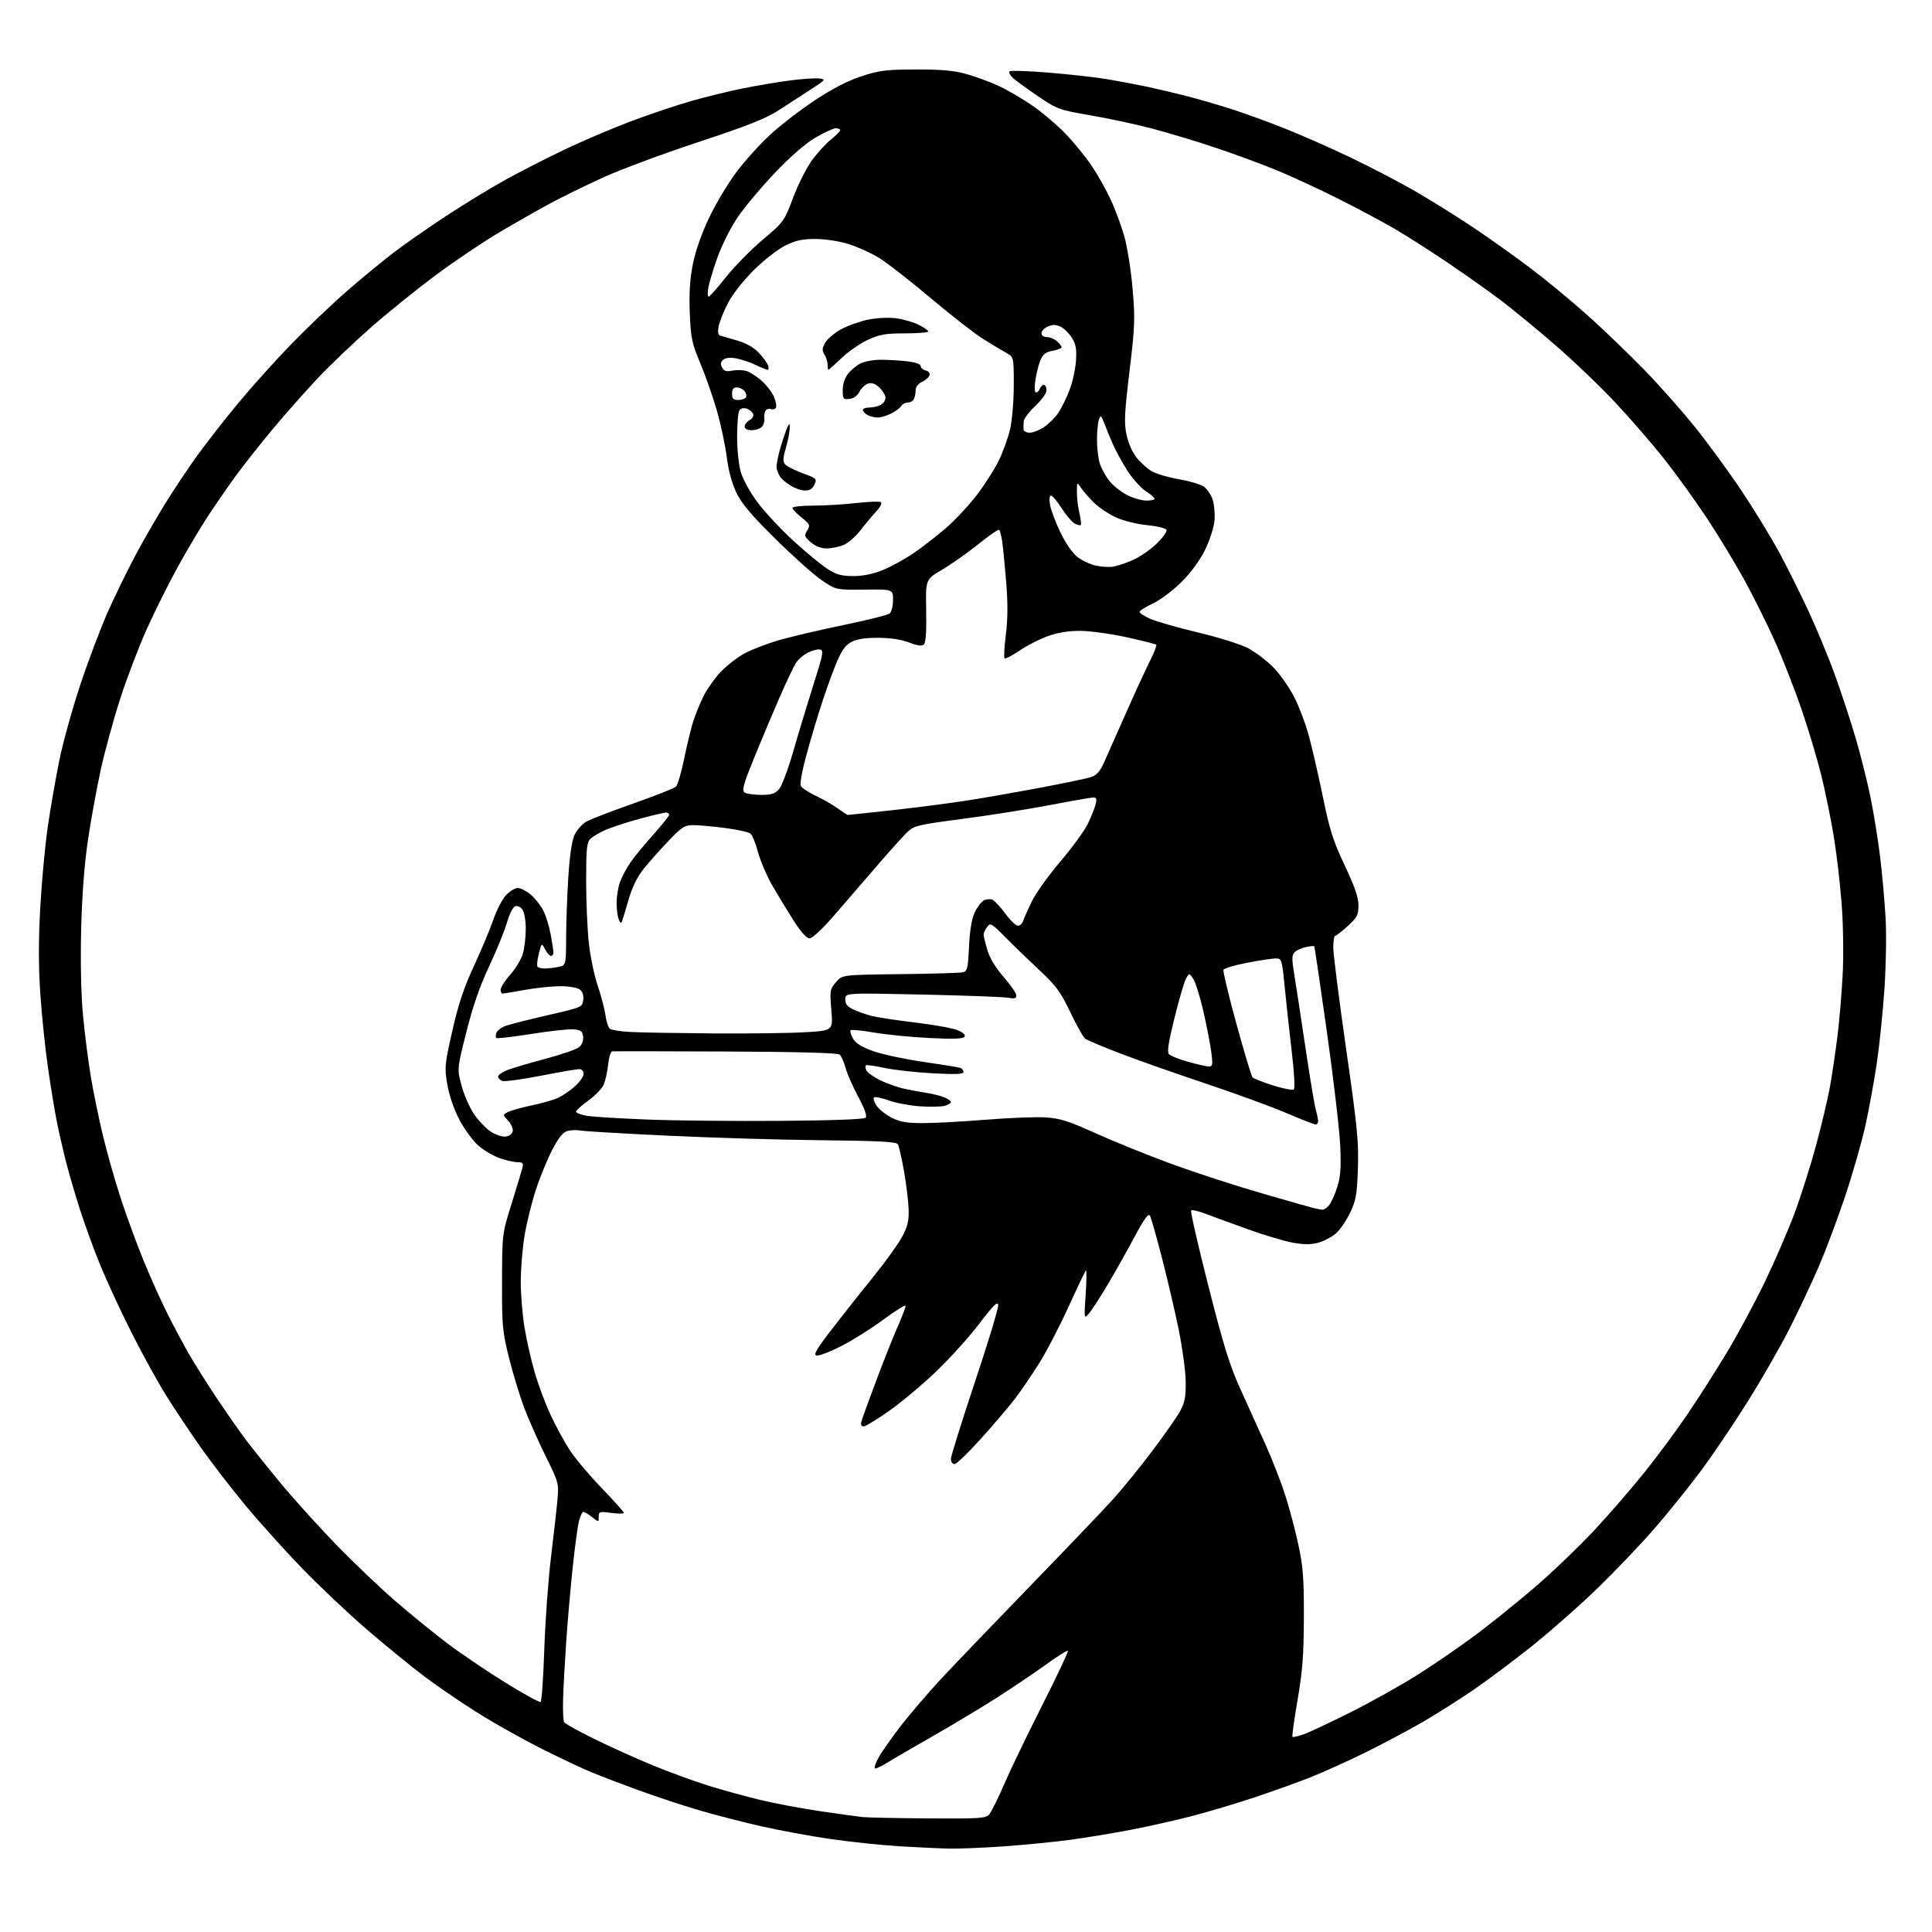 <?xml version="1.0" encoding="UTF-8" standalone="no"?>
<svg 
  version="1.1" 
  xmlns="http://www.w3.org/2000/svg" 
  xmlns:xlink="http://www.w3.org/1999/xlink" 
  xmlns:svg="http://www.w3.org/2000/svg"
  xmlns:rdf="http://www.w3.org/1999/02/22-rdf-syntax-ns#"
  xmlns:cc="http://creativecommons.org/ns#"
  xmlns:dc="http://purl.org/dc/elements/1.1/"
  viewBox="0 0 768 768"
  width="768"
  height="768"
>
<style>svg {background-color: white; }</style>"
<path stroke="none" fill="black" fill-rule="evenodd" d="M377.31,734.85C373.57,734.77 364.65,734.35 357.50,733.92C350.35,733.48 337.98,732.18 330.00,731.02C322.02,729.86 309.58,727.56 302.35,725.92C295.12,724.27 284.00,721.39 277.64,719.52C271.28,717.65 260.55,714.10 253.79,711.63C247.03,709.16 238.62,705.95 235.09,704.49C231.56,703.04 222.79,698.90 215.60,695.30C208.41,691.70 197.20,685.43 190.68,681.38C184.17,677.33 174.49,670.76 169.17,666.77C163.85,662.78 153.43,654.29 146.00,647.90C138.57,641.51 126.90,630.49 120.06,623.41C113.22,616.33 103.05,605.03 97.47,598.30C91.88,591.56 83.90,581.21 79.74,575.28C75.58,569.35 69.45,560.16 66.11,554.84C62.78,549.53 56.47,538.06 52.09,529.34C47.72,520.63 42.13,508.55 39.68,502.50C37.22,496.45 33.62,486.55 31.69,480.50C29.75,474.45 27.25,465.90 26.15,461.50C25.04,457.10 23.45,450.12 22.62,446.00C21.78,441.88 20.19,432.20 19.08,424.50C17.96,416.80 16.58,403.44 16.01,394.80C15.28,383.85 15.29,373.44 16.03,360.30C16.62,349.96 17.96,335.65 19.01,328.50C20.06,321.35 22.09,309.65 23.53,302.50C24.97,295.35 28.78,281.62 31.99,272.00C35.20,262.38 40.14,249.32 42.97,243.00C45.80,236.68 50.63,226.78 53.70,221.00C56.78,215.22 62.17,205.85 65.68,200.17C69.19,194.49 75.06,185.71 78.72,180.67C82.38,175.63 89.66,166.32 94.90,160.00C100.13,153.68 109.61,143.15 115.96,136.62C122.31,130.09 132.31,120.56 138.20,115.45C144.08,110.35 152.42,103.49 156.72,100.22C161.02,96.94 170.38,90.43 177.52,85.74C184.66,81.05 195.22,74.60 201.00,71.42C206.78,68.24 217.35,62.84 224.50,59.42C231.65,56.01 243.57,50.93 251.00,48.14C258.43,45.35 269.23,41.73 275.00,40.09C280.77,38.45 290.00,36.20 295.50,35.10C301.00,34.00 309.38,32.59 314.13,31.97C318.88,31.35 324.05,31.00 325.63,31.19C328.39,31.51 328.27,31.67 322.50,35.42C319.20,37.57 313.45,41.29 309.73,43.71C304.42,47.15 297.50,49.90 277.61,56.47C263.67,61.08 246.69,67.39 239.88,70.49C233.07,73.60 223.68,78.19 219.00,80.70C214.32,83.21 205.12,88.44 198.55,92.32C191.97,96.20 180.42,104.00 172.87,109.63C165.32,115.27 153.82,124.56 147.32,130.28C140.82,135.99 131.54,144.84 126.70,149.94C121.86,155.04 113.72,164.22 108.60,170.35C103.49,176.48 96.85,184.88 93.84,189.00C90.84,193.12 85.86,200.32 82.78,205.00C79.70,209.68 74.21,218.90 70.59,225.50C66.97,232.10 61.48,243.11 58.39,249.97C55.30,256.82 50.57,269.19 47.88,277.46C45.20,285.72 41.67,298.56 40.05,305.99C38.43,313.42 36.13,326.02 34.95,334.00C33.55,343.39 32.61,355.77 32.27,369.13C31.94,381.79 32.21,394.93 32.95,403.13C33.62,410.49 35.04,421.68 36.10,428.00C37.16,434.32 39.36,444.99 40.98,451.69C42.61,458.40 45.77,469.53 48.02,476.43C50.26,483.33 54.36,494.49 57.13,501.24C59.90,507.98 64.20,517.55 66.70,522.50C69.19,527.45 73.04,534.65 75.26,538.50C77.47,542.35 82.45,550.23 86.31,556.00C90.18,561.77 95.37,569.20 97.85,572.50C100.33,575.80 106.66,583.67 111.91,590.00C117.16,596.33 127.10,607.30 133.98,614.38C140.87,621.46 151.45,631.53 157.50,636.74C163.55,641.96 172.78,649.45 178.00,653.39C183.23,657.34 193.49,664.27 200.81,668.81C208.12,673.34 214.47,676.83 214.90,676.56C215.33,676.30 215.99,666.91 216.36,655.71C216.73,644.51 217.94,627.95 219.04,618.92C220.14,609.89 221.30,599.58 221.61,596.00C222.16,589.69 222.02,589.19 216.98,579.00C214.12,573.23 210.32,564.67 208.53,560.00C206.74,555.33 203.98,546.33 202.40,540.00C199.72,529.29 199.53,527.19 199.57,509.50C199.62,490.50 199.62,490.50 203.36,478.50C205.41,471.90 207.35,465.49 207.66,464.25C208.14,462.38 207.83,462.00 205.79,462.00C204.45,462.00 201.30,461.30 198.79,460.45C196.29,459.59 192.45,457.36 190.27,455.50C188.09,453.63 184.67,448.99 182.67,445.20C180.45,440.97 178.57,435.52 177.82,431.13C176.65,424.34 176.75,423.24 179.81,409.77C182.20,399.19 184.39,392.63 188.38,384.04C191.32,377.69 194.80,369.40 196.10,365.60C197.41,361.81 199.67,357.42 201.14,355.85C202.60,354.28 204.71,353.00 205.82,353.00C206.94,353.00 209.25,354.18 210.97,355.63C212.68,357.07 214.93,359.90 215.95,361.91C216.98,363.92 218.31,368.22 218.91,371.47C219.51,374.71 220.00,377.96 220.00,378.68C220.00,379.41 219.56,380.00 219.03,380.00C218.50,380.00 217.44,378.82 216.69,377.37C215.31,374.74 215.31,374.74 214.21,379.06C213.61,381.44 213.34,383.74 213.62,384.19C213.89,384.64 215.16,385.00 216.43,385.00C217.71,385.00 220.16,384.72 221.87,384.38C225.00,383.75 225.00,383.75 225.04,372.62C225.07,366.51 225.47,355.60 225.93,348.38C226.48,339.92 227.36,334.05 228.41,331.84C229.30,329.95 231.35,327.63 232.96,326.68C234.56,325.73 243.00,322.47 251.69,319.43C260.39,316.38 268.05,313.35 268.72,312.69C269.40,312.03 270.87,306.99 271.99,301.49C273.11,296.00 274.76,289.25 275.65,286.50C276.55,283.75 278.37,279.32 279.70,276.66C281.03,274.00 283.95,269.84 286.19,267.41C288.42,264.99 292.56,261.68 295.38,260.07C298.20,258.45 304.54,255.97 309.46,254.54C314.39,253.11 326.05,250.37 335.38,248.45C344.71,246.53 352.95,244.46 353.67,243.86C354.40,243.25 355.00,240.84 355.00,238.50C355.00,234.25 355.00,234.25 343.64,234.38C332.28,234.50 332.28,234.50 326.48,230.52C323.30,228.33 315.00,220.91 308.05,214.02C298.53,204.60 294.72,200.07 292.66,195.73C290.95,192.13 289.54,186.87 288.90,181.73C288.34,177.20 286.61,169.00 285.04,163.50C283.48,158.00 280.50,149.45 278.42,144.50C275.00,136.35 274.61,134.46 274.20,124.40C273.89,116.44 274.24,110.91 275.44,104.90C276.49,99.67 278.93,92.73 281.91,86.50C284.54,81.00 289.38,72.90 292.66,68.50C295.95,64.10 301.98,57.41 306.07,53.63C310.16,49.84 318.19,43.65 323.92,39.87C330.84,35.29 337.05,32.09 342.42,30.32C349.52,27.99 352.14,27.66 364.00,27.62C373.99,27.59 379.18,28.05 383.94,29.37C387.49,30.35 393.22,32.44 396.68,34.01C400.14,35.58 406.30,39.16 410.37,41.98C414.44,44.79 420.44,49.88 423.70,53.30C426.96,56.71 431.57,62.37 433.94,65.88C436.31,69.39 439.74,75.49 441.57,79.45C443.40,83.40 445.83,89.98 446.97,94.07C448.12,98.16 449.58,107.43 450.21,114.67C451.26,126.69 451.15,129.59 449.00,147.53C446.99,164.22 446.81,168.06 447.81,172.81C448.50,176.13 450.14,179.85 451.85,181.95C453.42,183.90 456.12,186.32 457.83,187.33C459.55,188.34 464.34,189.75 468.48,190.47C472.62,191.18 477.09,192.48 478.41,193.35C479.74,194.22 481.36,196.57 482.03,198.58C482.69,200.59 483.02,204.42 482.77,207.09C482.51,209.77 480.82,214.96 479.01,218.64C476.95,222.81 473.42,227.61 469.60,231.41C466.18,234.82 461.17,238.57 458.24,239.92C455.36,241.25 453.00,242.74 453.00,243.23C453.00,243.71 454.94,244.97 457.30,246.02C459.67,247.06 468.28,249.52 476.43,251.47C484.80,253.47 493.46,256.21 496.32,257.76C499.10,259.27 503.45,262.57 505.98,265.09C508.51,267.61 512.25,272.85 514.28,276.72C516.32,280.59 519.10,287.98 520.46,293.13C521.83,298.28 524.33,309.25 526.02,317.50C528.57,329.95 530.02,334.46 534.55,344.02C538.55,352.47 540.00,356.69 540.00,359.88C540.00,363.72 539.50,364.69 535.75,368.12C533.41,370.25 531.16,372.00 530.75,372.00C530.34,372.00 530.00,374.10 530.00,376.68C530.00,379.25 532.30,397.36 535.10,416.93C539.57,448.06 540.15,454.00 539.78,464.50C539.42,475.02 539.03,477.20 536.63,482.20C535.13,485.34 532.55,489.04 530.90,490.43C529.26,491.81 526.12,493.43 523.94,494.02C521.10,494.78 518.24,494.77 513.83,493.97C510.45,493.36 502.24,490.89 495.59,488.49C488.94,486.09 481.39,483.33 478.81,482.34C476.22,481.36 473.83,480.84 473.49,481.18C473.15,481.52 476.24,495.05 480.36,511.25C486.38,534.92 488.87,542.94 493.04,552.10C495.90,558.37 500.41,568.34 503.07,574.25C505.73,580.16 509.26,589.22 510.91,594.37C512.56,599.52 514.91,608.41 516.14,614.12C518.00,622.81 518.35,627.51 518.31,643.00C518.26,657.91 517.78,664.27 515.80,675.76C514.45,683.60 513.54,690.20 513.77,690.43C513.99,690.66 515.98,690.21 518.18,689.44C520.38,688.66 528.85,684.68 537.01,680.59C545.17,676.50 557.22,669.75 563.79,665.59C570.35,661.44 580.70,654.31 586.78,649.77C592.86,645.22 603.42,636.70 610.25,630.84C617.07,624.98 627.57,614.92 633.58,608.49C639.58,602.05 648.69,591.55 653.82,585.14C658.95,578.74 666.64,568.33 670.93,562.00C675.21,555.67 682.24,544.65 686.54,537.50C690.84,530.35 697.61,517.75 701.59,509.50C705.56,501.25 710.87,488.96 713.39,482.20C715.91,475.43 719.76,463.28 721.94,455.20C724.13,447.11 726.60,436.68 727.44,432.00C728.28,427.32 729.61,418.32 730.41,412.00C731.20,405.68 732.14,394.43 732.51,387.00C732.89,379.32 732.70,367.25 732.06,359.00C731.44,351.02 730.03,338.98 728.91,332.24C727.80,325.50 725.59,314.70 724.00,308.24C722.41,301.78 718.88,289.98 716.15,282.00C713.42,274.02 708.69,261.94 705.65,255.14C702.61,248.34 697.13,237.33 693.48,230.67C689.84,224.02 683.11,212.91 678.52,205.98C673.94,199.05 666.30,188.46 661.54,182.44C656.78,176.42 647.98,166.27 641.98,159.87C635.98,153.47 625.10,143.09 617.79,136.78C610.48,130.48 600.90,122.61 596.50,119.29C592.10,115.97 582.88,109.43 576.00,104.77C569.12,100.11 559.51,93.95 554.62,91.09C549.74,88.23 539.44,82.73 531.73,78.87C524.03,75.01 512.95,69.89 507.11,67.51C501.27,65.12 490.43,61.14 483.00,58.65C475.57,56.17 464.32,52.78 458.00,51.11C451.68,49.45 440.67,47.08 433.53,45.86C420.97,43.69 420.32,43.46 412.53,38.19C408.12,35.20 403.63,31.92 402.56,30.91C401.49,29.89 400.93,28.74 401.31,28.36C401.69,27.97 408.64,28.20 416.75,28.86C424.86,29.52 435.32,30.69 440.00,31.46C444.68,32.24 451.84,33.59 455.92,34.46C460.00,35.33 466.97,36.97 471.42,38.11C475.86,39.24 483.77,41.53 489.00,43.19C494.23,44.85 504.05,48.42 510.84,51.12C517.63,53.82 529.55,59.09 537.34,62.83C545.13,66.57 556.45,72.49 562.50,75.98C568.55,79.47 578.90,85.92 585.50,90.33C592.10,94.73 602.67,102.26 609.00,107.07C615.33,111.88 625.45,120.27 631.50,125.72C637.55,131.17 647.31,140.55 653.20,146.56C659.08,152.58 668.25,162.90 673.57,169.50C678.90,176.10 687.44,187.80 692.56,195.50C697.68,203.20 704.40,214.22 707.50,220.00C710.60,225.78 715.77,236.17 718.99,243.10C722.21,250.03 726.87,261.31 729.36,268.16C731.84,275.01 735.50,286.11 737.49,292.83C739.48,299.55 742.19,310.32 743.52,316.77C744.85,323.22 746.61,334.12 747.42,341.00C748.24,347.88 749.20,358.68 749.56,365.00C749.92,371.32 749.71,383.93 749.10,393.00C748.49,402.07 747.13,415.36 746.08,422.53C745.02,429.70 742.96,440.95 741.50,447.53C740.04,454.11 736.39,466.82 733.39,475.78C730.39,484.73 725.65,497.33 722.86,503.78C720.06,510.22 714.88,521.22 711.34,528.20C707.80,535.19 700.31,548.24 694.70,557.20C689.09,566.17 680.63,578.67 675.90,585.00C671.17,591.33 663.02,601.45 657.78,607.50C652.54,613.55 642.46,624.13 635.38,631.02C628.30,637.91 616.42,648.39 609.00,654.32C601.58,660.25 591.00,668.16 585.50,671.90C580.00,675.64 571.23,681.20 566.00,684.26C560.77,687.31 550.65,692.72 543.50,696.27C536.35,699.82 526.23,704.41 521.00,706.48C515.77,708.54 505.65,712.17 498.50,714.55C491.35,716.93 480.32,720.22 474.00,721.87C467.68,723.52 456.65,726.00 449.50,727.38C442.35,728.75 431.32,730.57 425.00,731.41C418.68,732.24 406.89,733.40 398.81,733.97C390.73,734.53 381.06,734.93 377.31,734.85zM369.10,722.84C389.49,722.98 391.84,722.83 393.22,721.25C394.06,720.29 396.69,715.00 399.06,709.50C401.44,704.00 408.25,689.86 414.19,678.08C420.14,666.31 424.79,656.46 424.53,656.20C424.27,655.94 420.33,658.41 415.78,661.70C411.23,664.99 402.55,670.84 396.50,674.71C390.45,678.58 378.98,685.47 371.00,690.03C363.02,694.59 354.82,699.37 352.77,700.66C350.72,701.95 348.54,703.00 347.93,703.00C347.33,703.00 347.94,701.01 349.30,698.57C350.66,696.14 354.77,690.32 358.42,685.64C362.07,680.97 368.94,672.95 373.69,667.82C378.44,662.69 394.33,646.12 408.99,631.00C423.66,615.88 438.70,600.12 442.43,596.00C446.15,591.88 453.20,583.21 458.09,576.73C462.97,570.26 467.99,563.06 469.22,560.73C471.03,557.33 471.44,555.03 471.33,549.00C471.26,544.88 470.00,535.65 468.54,528.50C467.08,521.35 464.10,508.58 461.92,500.13C459.75,491.67 457.59,484.09 457.13,483.27C456.52,482.17 454.89,484.40 451.02,491.64C448.11,497.06 443.34,505.55 440.41,510.50C437.47,515.45 434.13,520.62 432.99,522.00C430.91,524.50 430.91,524.50 431.57,514.50C431.94,509.00 431.98,504.75 431.66,505.04C431.34,505.34 428.22,511.87 424.72,519.54C421.23,527.22 415.97,537.33 413.03,542.00C410.10,546.67 405.79,552.99 403.45,556.04C401.12,559.09 395.08,566.18 390.04,571.79C385.00,577.41 380.23,582.00 379.44,582.00C378.65,582.00 378.00,581.09 378.00,579.97C378.00,578.86 382.30,565.08 387.55,549.36C392.81,533.64 396.97,519.86 396.80,518.74C396.57,517.17 394.81,518.91 389.26,526.22C385.27,531.46 377.60,539.96 372.21,545.12C366.82,550.28 358.43,557.31 353.58,560.75C348.72,564.19 344.10,567.00 343.30,567.00C342.28,567.00 342.06,566.35 342.52,564.75C342.89,563.51 345.46,556.42 348.24,549.00C351.01,541.58 354.80,532.05 356.64,527.84C358.49,523.62 360.00,519.69 360.00,519.10C360.00,518.50 356.06,520.94 351.25,524.50C346.44,528.07 338.86,532.83 334.41,535.09C329.96,537.36 325.53,539.05 324.58,538.85C323.20,538.58 324.64,536.17 331.36,527.50C336.05,521.45 343.45,512.10 347.80,506.72C352.15,501.34 356.98,494.62 358.53,491.77C360.74,487.71 361.32,485.40 361.21,481.05C361.14,478.00 360.33,471.15 359.40,465.84C358.48,460.52 357.36,455.59 356.92,454.87C356.29,453.86 349.55,453.50 326.81,453.27C310.69,453.11 283.10,452.29 265.50,451.45C247.90,450.62 232.32,449.70 230.88,449.42C229.44,449.13 227.11,449.19 225.71,449.54C223.84,450.01 222.20,451.99 219.59,456.96C217.63,460.69 214.66,467.92 212.99,473.03C211.32,478.13 209.30,486.40 208.48,491.40C207.67,496.41 207.01,504.55 207.01,509.50C207.01,514.45 207.67,522.56 208.47,527.53C209.28,532.50 211.11,540.59 212.54,545.52C213.96,550.45 216.86,558.18 218.97,562.69C221.09,567.19 224.54,573.50 226.64,576.69C228.75,579.89 234.42,586.59 239.24,591.60C244.06,596.60 248.00,601.01 248.00,601.38C248.00,601.76 245.75,601.77 243.00,601.41C238.31,600.78 238.00,600.88 238.00,602.94C238.00,605.15 238.00,605.15 235.37,603.07C233.92,601.93 232.36,601.00 231.90,601.00C231.45,601.00 230.65,602.69 230.13,604.75C229.61,606.81 228.47,615.25 227.61,623.50C226.74,631.75 225.59,645.02 225.05,653.00C224.51,660.98 223.96,671.10 223.83,675.51C223.70,679.92 223.89,684.01 224.26,684.61C224.63,685.21 230.06,688.23 236.33,691.31C242.59,694.39 253.07,699.11 259.62,701.80C266.17,704.49 276.04,708.10 281.56,709.82C287.08,711.53 296.29,714.07 302.03,715.46C307.76,716.85 318.54,718.88 325.98,719.97C333.41,721.06 341.07,722.12 343.00,722.32C344.93,722.52 356.67,722.75 369.10,722.84zM525.60,480.88C526.20,480.95 527.38,480.21 528.22,479.25C529.06,478.29 530.53,475.08 531.49,472.13C532.88,467.86 533.15,464.47 532.77,455.63C532.51,449.51 530.14,429.20 527.51,410.50C524.88,391.80 522.59,376.34 522.43,376.15C522.27,375.97 520.76,376.11 519.06,376.49C517.37,376.86 515.37,377.78 514.62,378.52C513.47,379.67 513.47,381.19 514.62,388.19C515.36,392.76 517.34,405.73 519.02,417.00C520.69,428.27 522.49,439.07 523.02,441.00C523.55,442.93 523.99,445.06 523.99,445.75C524.00,446.44 523.55,447.00 522.99,447.00C522.44,447.00 517.15,444.93 511.24,442.41C505.33,439.88 491.05,434.66 479.50,430.80C467.95,426.95 452.67,421.57 445.55,418.85C438.43,416.14 432.00,413.42 431.27,412.81C430.54,412.21 427.91,407.47 425.42,402.28C421.56,394.23 419.77,391.80 413.20,385.68C408.97,381.73 402.86,375.82 399.63,372.55C394.10,366.95 393.68,366.72 392.38,368.49C391.62,369.53 391.00,370.89 391.00,371.51C391.00,372.13 391.67,374.89 392.49,377.65C393.44,380.86 395.78,384.72 398.99,388.39C401.74,391.54 404.00,394.82 404.00,395.68C404.00,396.90 403.31,397.11 400.95,396.64C399.28,396.31 383.98,395.73 366.95,395.36C336.00,394.68 336.00,394.68 336.00,397.23C336.00,399.12 336.83,400.16 339.25,401.30C341.04,402.13 344.30,403.28 346.50,403.85C348.70,404.41 356.52,405.60 363.88,406.48C371.24,407.36 378.81,408.73 380.70,409.52C382.87,410.43 383.88,411.39 383.42,412.12C382.90,412.97 379.07,413.11 369.33,412.62C361.98,412.25 352.08,411.27 347.34,410.44C342.60,409.62 338.46,409.21 338.14,409.53C337.82,409.85 338.23,411.33 339.06,412.81C340.14,414.72 342.44,416.17 347.04,417.82C350.59,419.10 359.57,421.02 367.00,422.10C374.43,423.17 381.06,424.25 381.75,424.50C382.44,424.74 383.00,425.47 383.00,426.12C383.00,427.01 379.90,427.14 370.75,426.65C364.01,426.29 355.38,425.33 351.57,424.51C347.76,423.70 344.44,423.23 344.20,423.47C343.95,423.71 344.01,424.59 344.33,425.42C344.65,426.24 347.06,428.00 349.70,429.32C352.34,430.64 356.75,432.21 359.50,432.80C362.25,433.39 366.30,434.15 368.50,434.48C370.70,434.81 373.74,435.57 375.25,436.16C376.76,436.76 378.00,437.63 378.00,438.10C378.00,438.58 376.84,439.25 375.43,439.61C374.01,439.96 369.62,440.04 365.68,439.78C361.73,439.51 356.16,438.46 353.30,437.43C350.44,436.41 347.79,435.87 347.41,436.25C347.04,436.63 347.47,438.07 348.38,439.46C349.29,440.84 351.94,442.97 354.26,444.20C357.59,445.94 360.22,446.43 366.50,446.46C370.90,446.48 382.17,445.88 391.55,445.13C400.92,444.37 411.72,443.94 415.55,444.18C421.39,444.54 424.65,445.57 436.00,450.69C443.43,454.03 456.93,459.48 466.01,462.80C475.08,466.11 491.06,471.31 501.51,474.34C511.95,477.37 521.40,480.05 522.50,480.31C523.60,480.56 524.99,480.82 525.60,480.88zM200.96,451.80C202.47,451.62 203.62,450.76 203.83,449.66C204.02,448.65 203.20,446.78 202.00,445.50C199.82,443.18 199.82,443.17 201.84,442.09C202.96,441.49 207.05,440.33 210.93,439.51C214.82,438.70 219.49,437.40 221.32,436.64C223.15,435.88 226.30,433.80 228.32,432.02C230.35,430.25 232.00,427.94 232.00,426.90C232.00,425.76 231.30,424.99 230.25,424.99C229.29,424.98 222.37,426.18 214.88,427.64C207.39,429.11 200.52,430.03 199.63,429.69C198.73,429.34 198.00,428.58 198.00,427.98C198.00,427.39 199.50,426.27 201.32,425.51C203.15,424.75 210.01,422.70 216.57,420.96C223.13,419.22 229.31,417.08 230.30,416.20C231.36,415.26 231.97,413.56 231.80,412.05C231.55,409.95 230.90,409.44 228.10,409.18C226.24,409.00 218.66,409.82 211.26,411.00C203.87,412.18 197.58,412.91 197.29,412.62C196.99,412.33 197.02,411.39 197.35,410.53C197.68,409.67 199.20,408.49 200.72,407.89C202.25,407.30 209.80,405.38 217.50,403.61C231.35,400.45 231.50,400.38 231.84,397.50C232.06,395.58 231.57,394.16 230.39,393.30C229.38,392.56 226.00,392.02 222.56,392.03C219.23,392.05 212.90,392.72 208.50,393.52C204.10,394.31 200.16,394.97 199.75,394.98C199.34,394.99 199.00,394.28 199.00,393.40C199.00,392.53 200.72,389.85 202.82,387.46C204.93,385.07 207.18,381.35 207.82,379.19C208.47,377.03 209.00,372.59 209.00,369.33C209.00,365.90 208.43,362.60 207.64,361.53C206.86,360.45 205.64,359.93 204.73,360.27C203.88,360.60 202.44,363.49 201.53,366.68C200.63,369.88 197.46,377.68 194.49,384.00C190.74,391.99 187.96,399.99 185.39,410.22C181.69,424.94 181.69,424.94 183.48,431.56C184.46,435.20 186.67,440.26 188.39,442.81C190.10,445.36 193.06,448.49 194.97,449.77C196.90,451.06 199.55,451.96 200.96,451.80zM310.29,445.56C330.56,445.41 343.46,444.94 344.08,444.32C344.75,443.65 343.78,440.86 341.12,435.91C338.94,431.83 336.67,426.64 336.07,424.37C335.47,422.09 334.43,419.77 333.74,419.20C332.94,418.54 316.96,418.11 288.50,417.99C264.30,417.89 244.00,417.85 243.39,417.91C242.78,417.96 242.03,420.36 241.74,423.25C241.44,426.14 240.62,429.75 239.92,431.28C239.22,432.81 236.48,435.62 233.82,437.53C231.17,439.44 229.00,441.41 229.00,441.91C229.00,442.41 230.91,443.15 233.25,443.55C235.59,443.95 246.50,444.62 257.50,445.04C268.50,445.46 292.26,445.70 310.29,445.56zM514.34,433.03C514.80,432.59 514.44,425.99 513.53,418.36C512.63,410.74 511.37,399.21 510.73,392.75C509.60,381.26 509.52,381.00 507.12,381.00C505.77,381.00 500.64,381.77 495.72,382.72C490.80,383.66 486.58,384.93 486.34,385.54C486.11,386.16 488.44,395.85 491.52,407.08C494.60,418.31 497.48,427.87 497.92,428.31C498.37,428.76 502.05,430.19 506.11,431.49C510.18,432.78 513.88,433.48 514.34,433.03zM480.37,423.93C482.05,423.99 482.16,423.46 481.55,418.53C481.17,415.52 479.78,408.26 478.45,402.38C477.12,396.51 475.30,390.58 474.39,389.19C472.74,386.68 472.74,386.68 471.43,389.09C470.71,390.42 468.65,397.46 466.85,404.74C464.42,414.58 463.87,418.27 464.71,419.11C465.33,419.73 468.69,421.05 472.17,422.05C475.65,423.04 479.34,423.89 480.37,423.93zM283.50,410.80C297.25,410.90 313.60,410.70 319.83,410.34C331.15,409.69 331.15,409.69 330.47,401.52C329.83,393.75 329.92,393.21 332.31,390.43C334.82,387.50 334.82,387.50 357.66,387.24C370.22,387.10 381.45,386.77 382.62,386.51C384.55,386.07 384.77,385.20 385.20,376.26C385.51,369.78 386.27,365.22 387.47,362.71C388.45,360.63 390.07,358.50 391.06,357.97C392.05,357.44 393.56,357.28 394.42,357.61C395.28,357.94 397.60,360.41 399.58,363.10C401.55,365.80 403.82,368.00 404.62,368.00C405.41,368.00 406.32,367.21 406.63,366.25C406.94,365.29 408.49,361.80 410.07,358.50C411.66,355.20 416.79,348.00 421.48,342.50C426.17,337.00 431.10,330.24 432.43,327.47C433.76,324.70 435.16,321.21 435.53,319.72C436.05,317.65 435.85,317.00 434.70,317.00C433.86,317.00 426.06,318.36 417.36,320.03C408.65,321.69 393.00,324.17 382.57,325.53C364.91,327.84 363.40,328.19 360.70,330.75C359.10,332.26 353.73,338.23 348.76,344.00C343.79,349.77 336.12,358.66 331.71,363.75C326.98,369.22 322.94,373.00 321.84,373.00C320.64,373.00 318.46,370.61 315.67,366.25C313.30,362.54 309.50,356.31 307.23,352.41C304.95,348.51 302.33,342.43 301.38,338.91C300.44,335.38 299.06,332.00 298.32,331.38C297.58,330.76 293.01,329.75 288.17,329.13C283.33,328.51 277.65,328.00 275.55,328.00C272.17,328.00 271.05,328.72 265.76,334.25C262.48,337.69 258.05,342.66 255.92,345.31C253.36,348.49 251.35,352.55 249.97,357.31C248.83,361.26 247.64,365.18 247.34,366.00C246.90,367.20 246.62,367.10 245.96,365.50C245.51,364.40 245.13,361.48 245.11,359.00C245.10,356.52 245.70,352.79 246.44,350.70C247.19,348.61 249.07,345.07 250.62,342.83C252.17,340.59 256.26,335.61 259.72,331.76C263.17,327.90 266.00,324.36 266.00,323.88C266.00,323.39 265.44,323.00 264.75,323.00C264.06,323.00 259.45,324.09 254.50,325.42C249.55,326.75 243.45,328.73 240.94,329.80C238.43,330.88 235.62,332.53 234.69,333.46C233.25,334.89 233.00,337.40 233.00,350.11C233.00,358.34 233.48,369.45 234.06,374.79C234.64,380.13 236.22,387.74 237.57,391.71C238.92,395.67 240.31,400.95 240.65,403.45C240.99,405.94 241.79,408.41 242.43,408.94C243.07,409.47 246.94,410.06 251.04,410.25C255.15,410.45 269.75,410.69 283.50,410.80zM337.00,323.94C337.27,323.96 345.60,323.08 355.50,321.98C365.40,320.88 379.12,319.08 386.00,317.98C392.88,316.87 405.70,314.61 414.50,312.94C423.30,311.28 431.89,309.48 433.59,308.93C435.91,308.19 437.21,306.77 438.81,303.22C439.98,300.63 443.88,291.83 447.49,283.69C451.09,275.54 455.41,266.15 457.08,262.83C458.76,259.51 459.90,256.57 459.61,256.28C459.33,256.00 454.01,254.66 447.80,253.30C441.58,251.94 433.35,250.81 429.50,250.78C424.76,250.75 420.56,251.43 416.50,252.89C413.20,254.07 408.13,256.67 405.22,258.66C402.32,260.65 399.67,262.01 399.34,261.67C399.00,261.34 399.23,257.11 399.84,252.28C400.62,246.16 400.66,239.86 399.99,231.50C399.45,224.90 398.73,217.58 398.39,215.24C398.05,212.89 397.48,210.80 397.13,210.59C396.79,210.38 393.02,213.01 388.77,216.42C384.52,219.84 378.09,224.36 374.49,226.47C367.93,230.30 367.93,230.30 368.17,242.65C368.33,250.74 368.03,255.37 367.29,256.11C366.46,256.94 364.91,256.75 361.35,255.39C358.24,254.20 353.88,253.55 349.02,253.54C343.81,253.53 340.54,254.05 338.36,255.23C335.95,256.54 334.50,258.66 332.20,264.22C330.55,268.22 327.64,276.45 325.74,282.50C323.84,288.55 321.27,297.41 320.01,302.18C318.76,306.96 317.99,311.52 318.29,312.32C318.60,313.13 321.25,314.91 324.18,316.29C327.11,317.67 331.07,319.95 333.00,321.35C334.93,322.75 336.73,323.92 337.00,323.94zM302.58,315.98C306.59,316.00 308.07,315.53 309.66,313.75C310.77,312.51 313.35,305.65 315.39,298.50C317.44,291.35 321.05,279.43 323.41,272.00C327.28,259.79 327.52,258.47 325.91,258.19C324.94,258.02 322.76,258.59 321.08,259.46C319.40,260.33 317.32,262.11 316.47,263.41C315.62,264.71 312.77,270.66 310.15,276.64C307.53,282.61 302.95,293.49 299.97,300.80C295.42,311.99 294.79,314.26 296.03,315.04C296.84,315.55 299.78,315.98 302.58,315.98zM339.22,229.00C343.04,229.00 347.05,228.18 350.90,226.62C354.12,225.31 359.55,222.34 362.96,220.02C366.38,217.71 372.19,213.21 375.88,210.04C379.57,206.86 385.13,200.94 388.23,196.88C391.33,192.82 395.25,186.72 396.93,183.31C398.62,179.91 400.66,174.28 401.48,170.81C402.33,167.21 402.98,159.66 402.99,153.20C403.00,141.91 403.00,141.91 399.89,140.20C398.18,139.27 394.01,136.76 390.64,134.63C387.26,132.50 377.82,125.13 369.66,118.25C361.50,111.37 352.27,104.21 349.16,102.34C346.05,100.46 340.64,98.04 337.14,96.96C333.51,95.84 327.92,95.00 324.09,95.00C318.85,95.00 316.24,95.58 312.08,97.65C309.16,99.10 303.55,103.49 299.62,107.40C295.45,111.54 291.19,117.00 289.37,120.50C287.66,123.80 285.98,127.98 285.65,129.79C285.24,131.99 285.44,133.19 286.27,133.41C286.95,133.59 289.99,134.47 293.04,135.36C296.64,136.40 299.65,138.11 301.64,140.23C303.33,142.03 304.99,144.29 305.32,145.25C305.66,146.21 305.59,147.00 305.16,147.00C304.73,147.00 302.60,146.14 300.42,145.09C298.24,144.04 294.78,142.86 292.72,142.48C290.29,142.02 288.46,142.20 287.51,142.99C286.43,143.89 286.31,144.71 287.04,146.08C287.80,147.50 288.74,147.80 290.98,147.35C292.60,147.03 295.06,147.05 296.44,147.40C297.83,147.74 300.61,149.48 302.63,151.25C304.65,153.02 306.92,155.96 307.68,157.78C308.44,159.60 308.78,161.55 308.43,162.11C308.08,162.68 307.18,162.90 306.43,162.61C305.68,162.32 304.72,162.63 304.31,163.29C303.89,163.96 303.68,165.31 303.85,166.31C304.01,167.30 303.61,168.77 302.95,169.56C302.29,170.35 300.46,171.00 298.88,171.00C297.02,171.00 296.00,170.48 296.00,169.54C296.00,168.73 296.88,167.60 297.96,167.02C299.09,166.42 299.69,165.35 299.37,164.52C299.07,163.73 297.90,162.79 296.78,162.43C295.55,162.04 294.41,162.32 293.89,163.14C293.42,163.89 293.02,168.58 293.02,173.57C293.01,178.85 293.64,184.79 294.53,187.79C295.39,190.70 298.35,195.99 301.29,199.90C304.17,203.73 310.57,210.56 315.51,215.09C320.46,219.62 326.50,224.60 328.95,226.16C332.52,228.45 334.53,229.00 339.22,229.00zM442.50,225.25C444.15,224.99 447.75,223.77 450.50,222.54C453.25,221.31 457.44,218.41 459.81,216.09C462.19,213.78 463.95,211.34 463.73,210.69C463.51,210.01 460.19,209.18 456.04,208.76C451.96,208.35 446.48,206.99 443.62,205.68C440.80,204.39 436.91,201.80 434.97,199.92C433.03,198.04 430.69,195.38 429.77,194.00C428.10,191.50 428.10,191.50 428.08,195.50C428.06,197.70 428.50,201.47 429.06,203.88C429.61,206.29 429.87,208.47 429.62,208.71C429.37,208.96 428.29,208.69 427.21,208.11C426.13,207.54 423.80,204.80 422.02,202.03C420.24,199.26 418.34,197.00 417.78,197.00C417.17,197.00 417.03,198.47 417.43,200.75C417.78,202.81 419.65,207.76 421.58,211.74C423.67,216.04 426.42,219.98 428.36,221.46C430.16,222.83 433.40,224.35 435.56,224.84C437.73,225.32 440.85,225.51 442.50,225.25zM328.59,218.00C326.34,218.00 324.12,217.14 322.31,215.56C319.75,213.34 319.62,212.93 320.88,210.88C322.15,208.79 321.99,208.41 318.63,205.71C316.63,204.11 315.00,202.40 315.00,201.90C315.00,201.41 318.71,201.00 323.25,200.99C327.79,200.99 335.47,200.53 340.32,199.97C345.16,199.42 349.59,199.25 350.15,199.59C350.75,199.96 349.96,201.53 348.26,203.36C346.66,205.09 343.84,208.47 341.99,210.88C340.14,213.29 337.15,215.87 335.35,216.63C333.54,217.38 330.50,218.00 328.59,218.00zM455.75,199.00C457.54,199.00 458.99,198.66 458.99,198.25C458.98,197.84 457.38,196.47 455.44,195.21C453.49,193.95 450.24,190.33 448.20,187.17C446.17,184.00 443.53,179.18 442.34,176.46C441.15,173.73 439.60,169.97 438.90,168.10C437.81,165.17 437.53,164.96 436.89,166.60C436.48,167.64 436.11,171.15 436.07,174.38C436.03,177.62 436.51,181.98 437.14,184.08C437.77,186.17 439.56,189.44 441.12,191.33C442.68,193.22 445.88,195.72 448.23,196.88C450.58,198.05 453.96,199.00 455.75,199.00zM320.09,195.00C318.67,194.99 316.15,194.17 314.50,193.16C312.85,192.15 311.00,190.69 310.39,189.91C309.79,189.14 309.04,187.50 308.74,186.27C308.44,185.04 309.49,180.09 311.06,175.27C313.08,169.09 313.93,167.41 313.96,169.57C313.98,171.26 313.30,175.00 312.44,177.89C311.24,181.95 311.15,183.47 312.05,184.56C312.70,185.34 315.84,186.93 319.04,188.10C324.59,190.12 324.81,190.33 323.77,192.61C323.03,194.24 321.85,195.00 320.09,195.00zM409.35,172.00C410.65,172.00 413.22,170.98 415.08,169.73C416.93,168.48 419.46,165.96 420.69,164.13C421.92,162.31 423.91,158.27 425.12,155.16C426.32,152.05 427.49,146.80 427.71,143.50C428.03,138.71 427.70,136.84 426.06,134.23C424.93,132.43 422.88,130.45 421.50,129.82C419.63,128.97 418.37,128.97 416.50,129.82C415.12,130.44 414.00,131.64 414.00,132.48C414.00,133.37 414.89,134.00 416.17,134.00C417.37,134.00 419.17,134.74 420.17,135.65C421.18,136.57 422.00,137.64 422.00,138.04C422.00,138.45 420.39,139.08 418.42,139.45C415.63,139.97 414.56,140.82 413.55,143.31C412.83,145.06 411.94,148.64 411.56,151.25C411.15,154.08 411.26,156.00 411.83,156.00C412.36,156.00 413.05,155.32 413.36,154.50C413.68,153.68 414.40,153.00 414.97,153.00C415.54,153.00 416.00,153.95 416.00,155.11C416.00,156.31 414.10,158.99 411.57,161.36C409.13,163.64 407.05,166.40 406.95,167.50C406.85,168.60 406.82,170.06 406.88,170.75C406.95,171.44 408.06,172.00 409.35,172.00zM348.80,165.97C347.53,165.95 345.71,165.48 344.75,164.92C343.79,164.36 343.00,163.47 343.00,162.95C343.00,162.43 344.15,162.00 345.57,162.00C346.98,162.00 349.00,161.53 350.07,160.96C351.13,160.40 352.00,159.12 352.00,158.14C352.00,157.15 350.91,155.33 349.59,154.08C347.92,152.51 346.52,152.02 345.08,152.47C343.93,152.84 342.38,154.30 341.64,155.72C340.80,157.33 339.29,158.41 337.64,158.58C335.20,158.84 335.00,158.58 335.00,155.07C335.00,152.73 335.80,150.25 337.09,148.61C338.24,147.15 340.46,145.29 342.04,144.48C343.61,143.67 347.29,143.00 350.20,143.01C353.12,143.01 357.86,143.30 360.75,143.65C363.93,144.03 366.00,144.77 366.00,145.52C366.00,146.21 366.90,147.00 368.00,147.29C369.25,147.62 369.80,148.36 369.45,149.27C369.14,150.07 367.79,151.23 366.44,151.84C365.07,152.47 364.00,153.81 364.00,154.90C364.00,155.96 363.73,157.55 363.39,158.42C363.06,159.29 361.96,160.00 360.94,160.00C359.93,160.00 358.74,160.61 358.30,161.36C357.86,162.12 356.06,163.47 354.30,164.36C352.54,165.26 350.06,165.99 348.80,165.97zM293.44,159.00C294.78,159.00 296.17,158.53 296.53,157.96C296.88,157.38 296.63,156.26 295.96,155.46C295.30,154.66 293.91,154.00 292.88,154.00C291.54,154.00 291.00,154.72 291.00,156.50C291.00,158.48 291.50,159.00 293.44,159.00zM329.32,147.00C329.14,147.00 329.00,146.09 329.00,144.99C329.00,143.88 328.44,142.07 327.75,140.97C326.73,139.34 326.78,138.47 328.03,136.24C328.87,134.73 331.76,132.31 334.45,130.85C337.14,129.39 342.02,127.67 345.30,127.02C348.72,126.35 353.44,126.14 356.38,126.54C359.20,126.93 363.19,128.09 365.25,129.14C367.31,130.18 369.00,131.37 369.00,131.77C369.00,132.17 364.84,132.51 359.75,132.52C351.89,132.53 349.66,132.93 344.89,135.14C341.81,136.58 337.12,139.84 334.47,142.38C331.81,144.92 329.50,147.00 329.32,147.00zM281.70,117.92C282.14,117.88 285.24,114.39 288.58,110.17C291.92,105.95 298.49,99.26 303.17,95.31C311.60,88.19 311.72,88.01 315.38,78.35C317.41,72.97 320.85,66.24 323.03,63.34C325.22,60.45 328.58,56.83 330.50,55.29C332.43,53.76 334.00,52.16 334.00,51.75C334.00,51.34 333.20,51.00 332.23,51.00C331.25,51.00 327.59,52.69 324.09,54.75C320.01,57.15 314.16,62.27 307.77,69.00C302.30,74.77 295.67,82.70 293.05,86.62C290.43,90.54 286.93,97.52 285.27,102.12C283.62,106.73 281.96,112.19 281.59,114.25C281.22,116.31 281.27,117.96 281.70,117.92z" />

</svg>